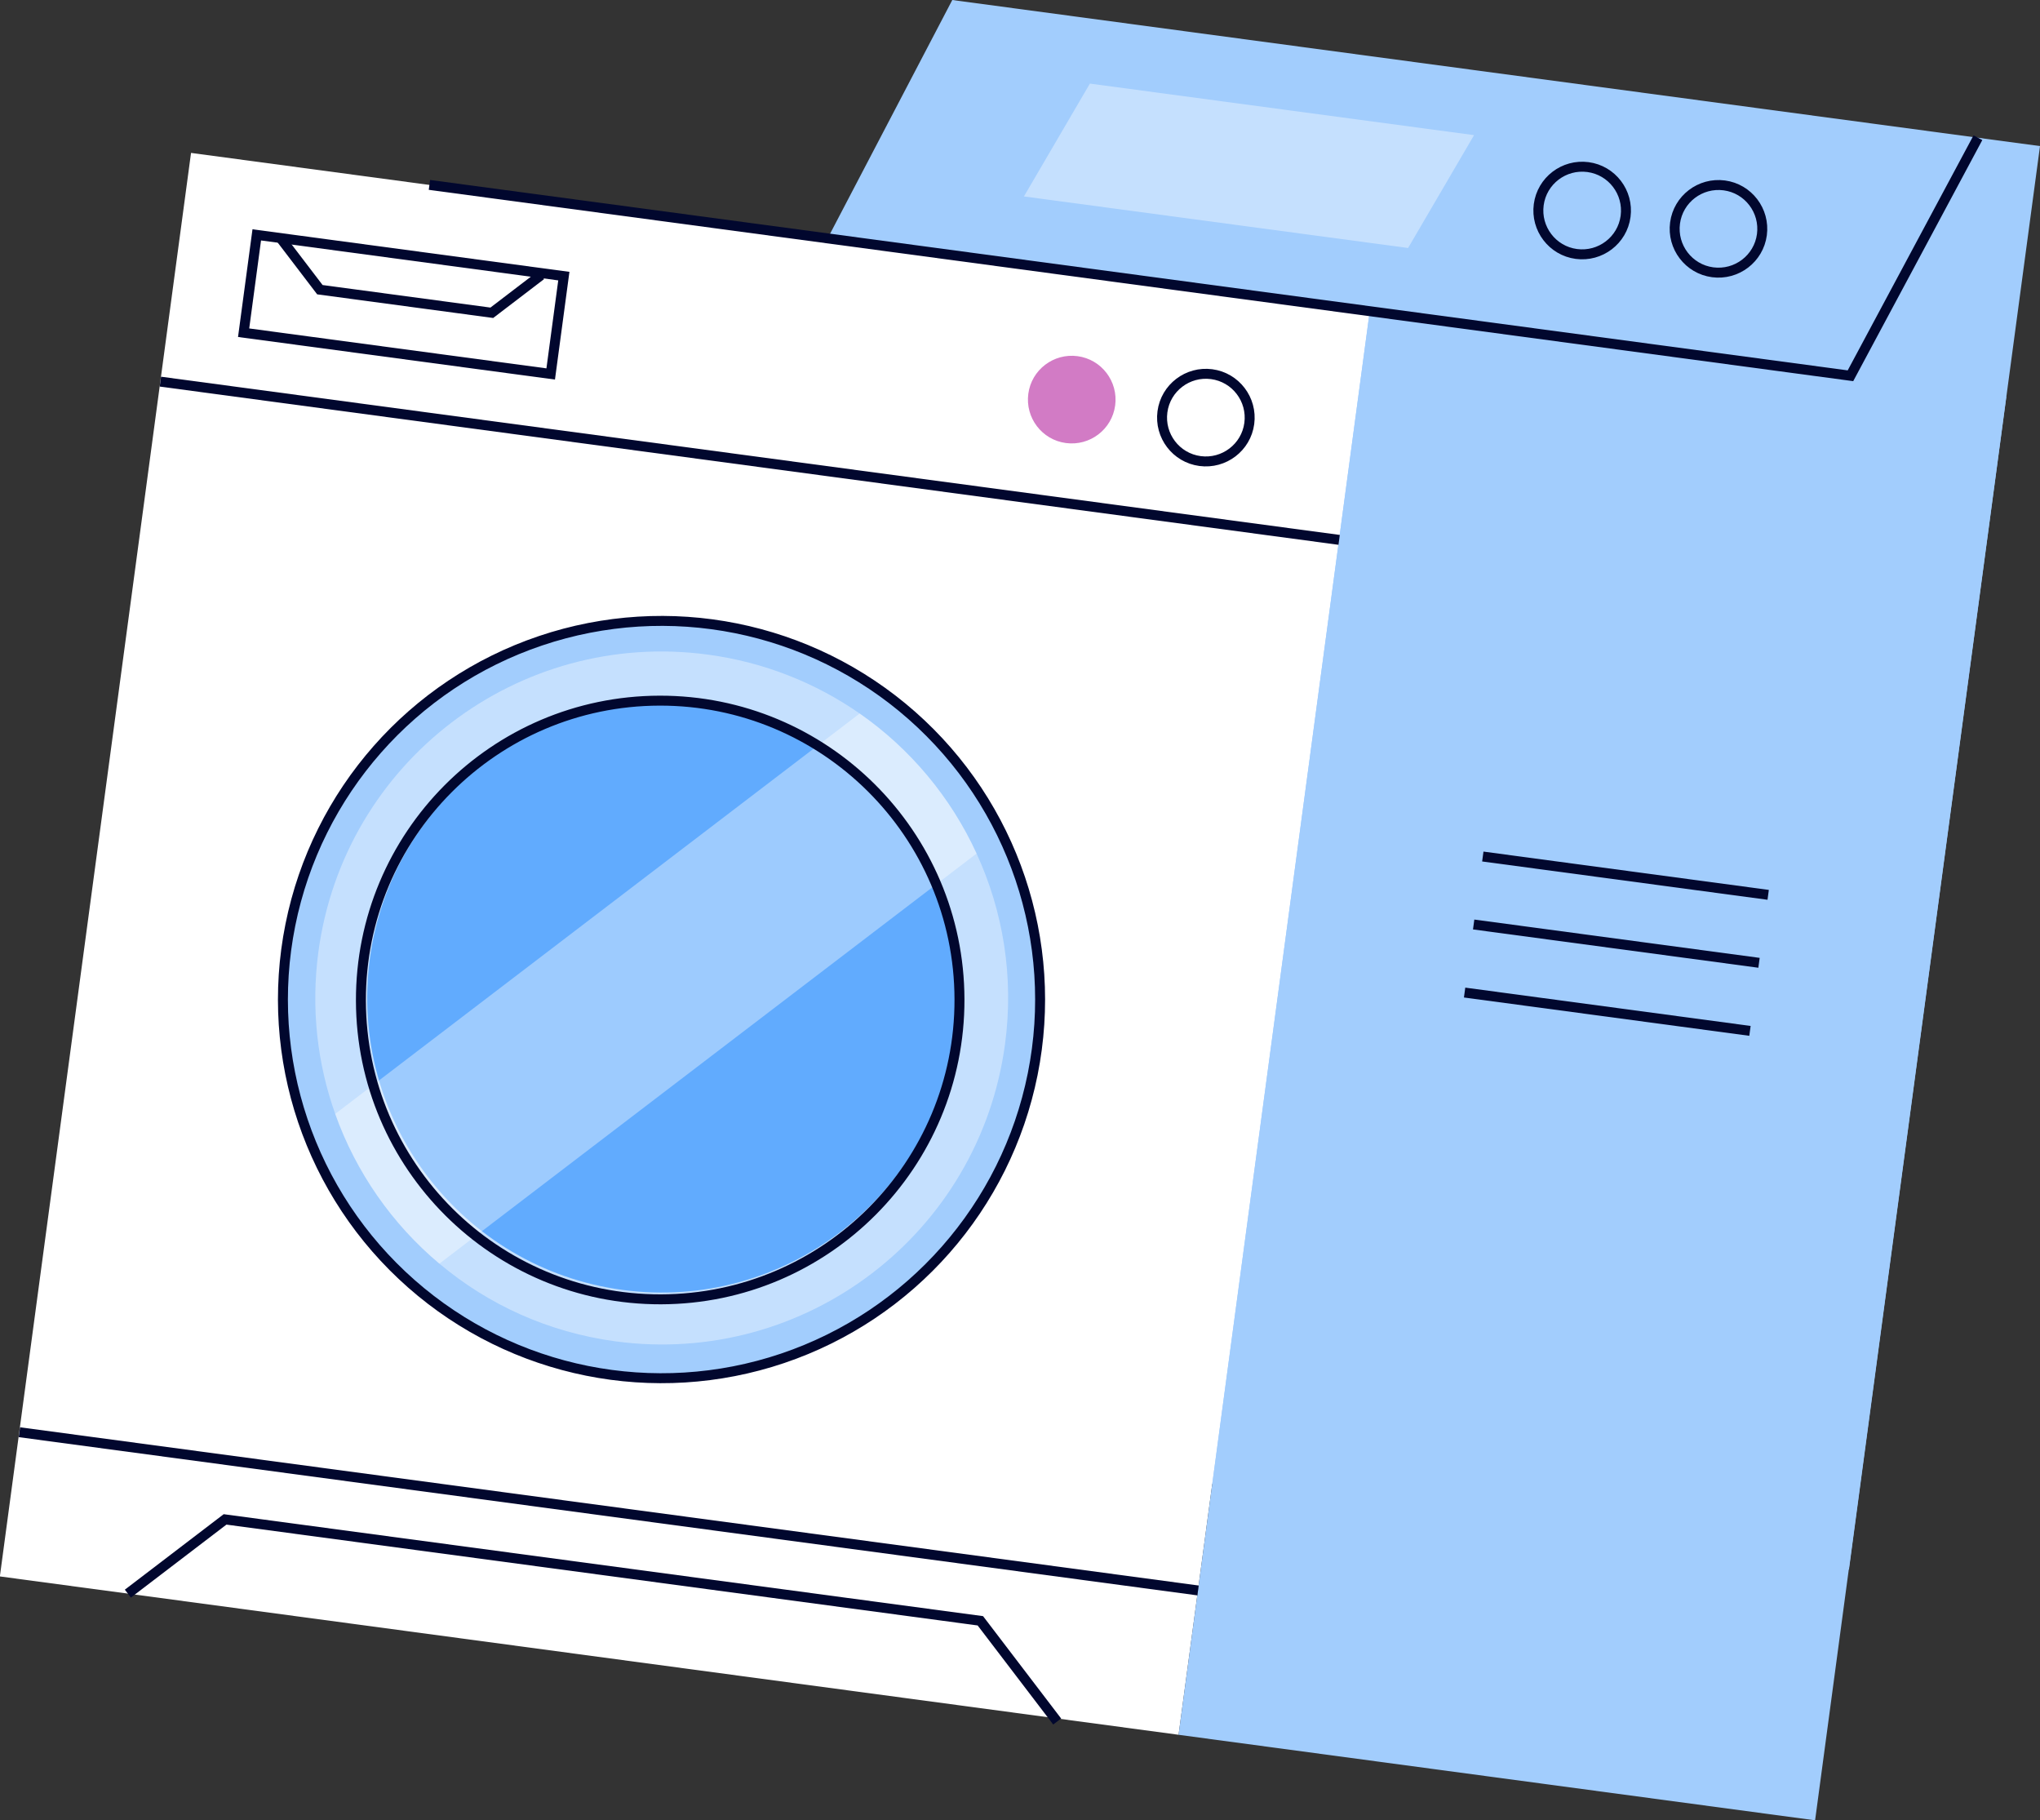 <?xml version="1.0" encoding="UTF-8"?><svg id="Layer_1" xmlns="http://www.w3.org/2000/svg" viewBox="0 0 205.03 182.91"><rect x="0" y="0" width="205.03" height="182.91" fill="#333333" stroke="none"/><defs><style>.cls-1{opacity:.38;}.cls-1,.cls-2,.cls-3,.cls-4{stroke-width:0px;}.cls-1,.cls-3{fill:#fff;}.cls-5{fill:none;}.cls-5,.cls-6{stroke:#01072e;stroke-miterlimit:10;}.cls-6{fill:#0078fd;}.cls-2{fill:#d27bc5;}.cls-4{fill:#a2cdfd;}</style></defs><polygon class="cls-4" points="185.83 157.72 67.36 141.82 83.18 23.96 95.71 0 205.03 14.68 185.83 157.72"/><rect class="cls-3" x="9.07" y="22.68" width="119.53" height="144.33" transform="translate(13.23 -8.32) rotate(7.65)"/><rect class="cls-4" x="127.78" y="34.92" width="64.55" height="144.33" transform="translate(15.67 -20.34) rotate(7.65)"/><polyline class="cls-5" points="43.16 18.58 185.98 37.76 198.79 13.84"/><circle class="cls-6" cx="68.44" cy="99.79" r="33.62"/><line class="cls-5" x1="16.12" y1="38.35" x2="134.59" y2="54.25"/><path class="cls-4" d="M70.44,70.95c16.18,2.17,27.57,17.1,25.4,33.27-2.17,16.18-17.1,27.57-33.27,25.4-16.18-2.17-27.57-17.1-25.4-33.27,2.17-16.18,17.1-27.57,33.27-25.4M71.58,62.46c-20.89-2.8-40.1,11.86-42.9,32.75-2.8,20.89,11.86,40.1,32.75,42.9,20.89,2.8,40.1-11.86,42.9-32.75,2.8-20.89-11.86-40.1-32.75-42.9h0Z"/><circle class="cls-5" cx="66.49" cy="100.44" r="38.05" transform="translate(-52.84 84) rotate(-48.65)"/><path class="cls-1" d="M101.01,104.92c-2.56,19.06-20.08,32.43-39.14,29.87-6.78-.91-12.84-3.71-17.71-7.81-4.75-3.98-8.38-9.18-10.47-15.05-1.8-5.05-2.45-10.6-1.69-16.28,2.56-19.06,20.08-32.43,39.14-29.87,5.68.76,10.86,2.86,15.26,5.92,5.11,3.56,9.17,8.44,11.75,14.07,2.66,5.78,3.77,12.37,2.86,19.15Z"/><path class="cls-1" d="M98.15,85.77l-53.99,41.21c-4.75-3.98-8.38-9.18-10.47-15.05l52.71-40.23c5.11,3.56,9.17,8.44,11.75,14.07Z"/><circle class="cls-5" cx="66.35" cy="100.48" r="30.08" transform="translate(-.26 .18) rotate(-.15)"/><line class="cls-5" x1="1.95" y1="143.92" x2="120.41" y2="159.82"/><path class="cls-5" d="M125.56,42.55c.32-2.41-1.37-4.63-3.78-4.95-2.41-.32-4.63,1.37-4.95,3.78-.32,2.41,1.37,4.63,3.78,4.95,2.41.32,4.63-1.37,4.95-3.78Z"/><path class="cls-5" d="M163.38,21.74c.32-2.41-1.37-4.63-3.78-4.95-2.41-.32-4.63,1.37-4.95,3.78-.32,2.41,1.37,4.63,3.78,4.95,2.41.32,4.63-1.37,4.95-3.78Z"/><path class="cls-5" d="M177.08,23.58c.32-2.41-1.37-4.63-3.78-4.95s-4.63,1.37-4.95,3.78,1.37,4.63,3.78,4.95,4.63-1.37,4.95-3.78Z"/><path class="cls-2" d="M112.08,40.74c.32-2.41-1.37-4.63-3.78-4.95-2.41-.32-4.63,1.37-4.95,3.78-.32,2.41,1.37,4.63,3.78,4.95,2.41.32,4.63-1.37,4.95-3.78Z"/><rect class="cls-5" x="25.01" y="25.63" width="31.14" height="9.92" transform="translate(4.43 -5.13) rotate(7.65)"/><polyline class="cls-5" points="28.19 23.92 32.15 29.11 49.43 31.43 54.38 27.65"/><polyline class="cls-5" points="12.85 160.14 22.62 152.68 98.53 162.87 106.25 172.99"/><line class="cls-5" x1="149.03" y1="86.07" x2="177.71" y2="89.92"/><line class="cls-5" x1="148.11" y1="92.9" x2="176.79" y2="96.75"/><line class="cls-5" x1="147.2" y1="99.74" x2="175.88" y2="103.59"/><polygon class="cls-1" points="141.52 24.92 102.91 19.74 109.54 8.4 148.15 13.58 141.52 24.92"/></svg>